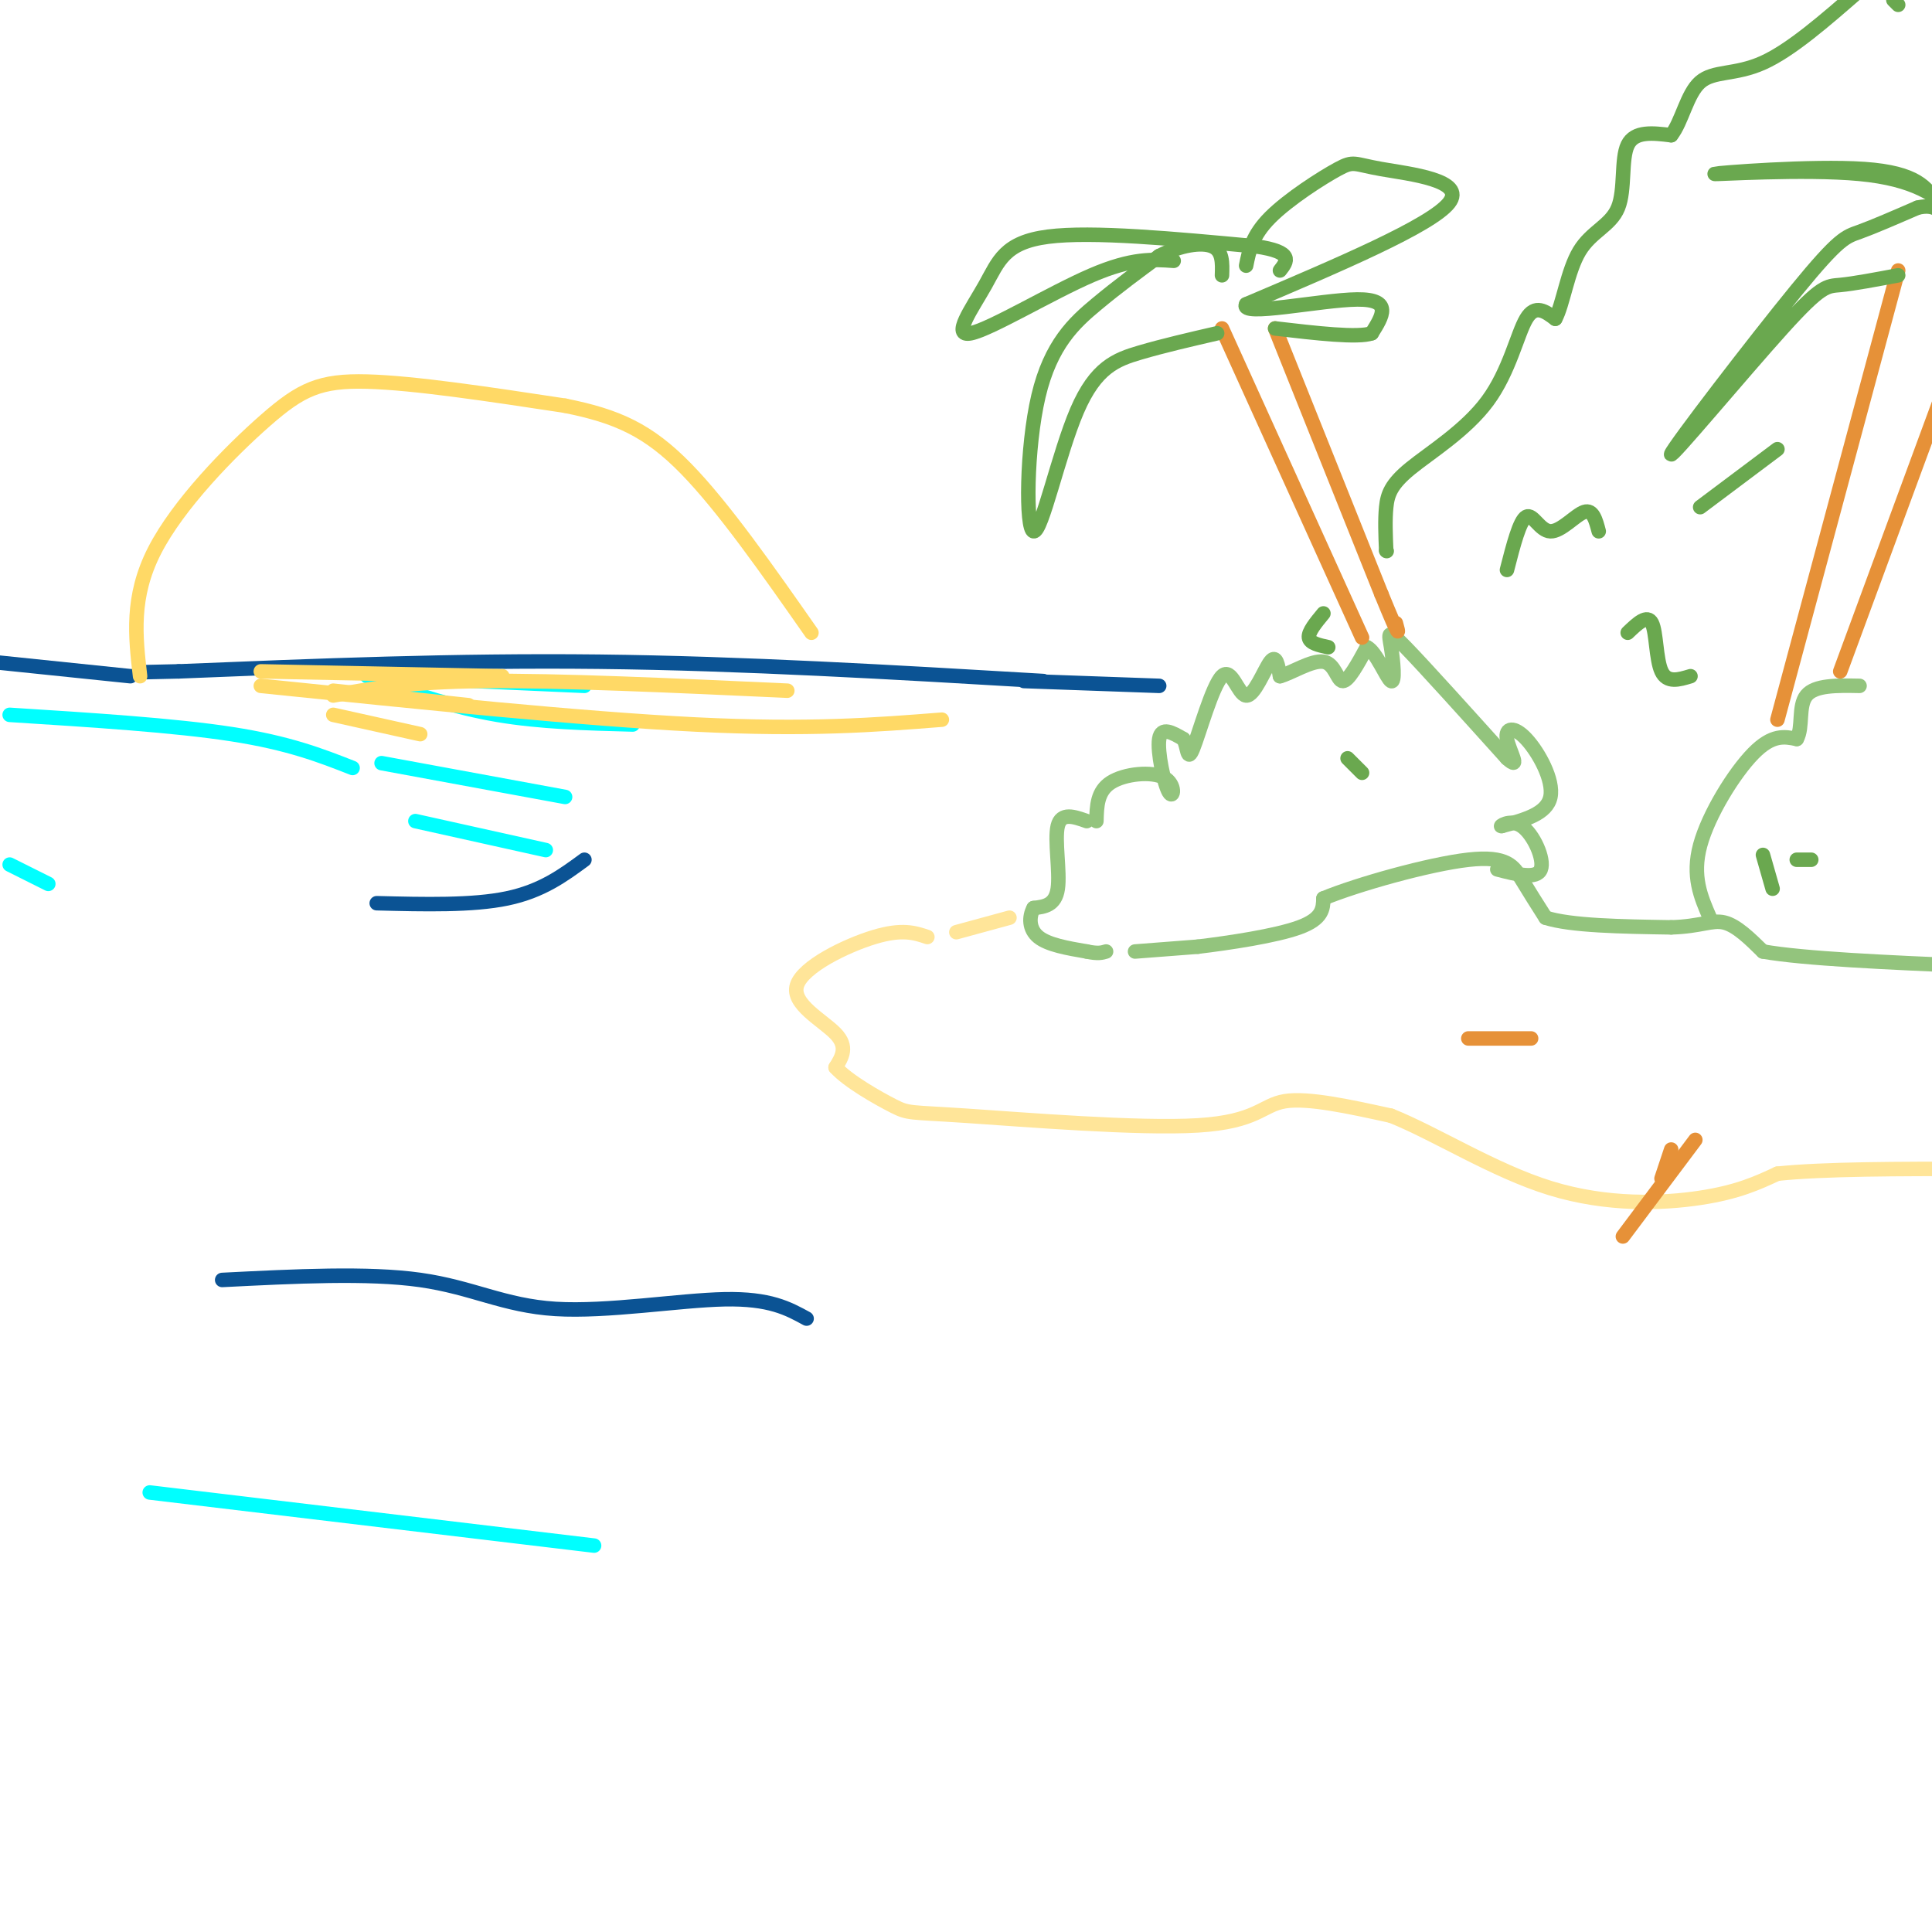 <svg viewBox='0 0 400 400' version='1.1' xmlns='http://www.w3.org/2000/svg' xmlns:xlink='http://www.w3.org/1999/xlink'><g fill='none' stroke='rgb(255,229,153)' stroke-width='3' stroke-linecap='round' stroke-linejoin='round'><path d='M192,194c-2.601,-0.875 -5.202,-1.750 -11,0c-5.798,1.750 -14.792,6.125 -16,10c-1.208,3.875 5.369,7.250 8,10c2.631,2.750 1.315,4.875 0,7'/><path d='M173,221c2.529,2.830 8.852,6.405 12,8c3.148,1.595 3.122,1.211 15,2c11.878,0.789 35.659,2.751 48,2c12.341,-0.751 13.240,-4.215 18,-5c4.760,-0.785 13.380,1.107 22,3'/><path d='M288,231c9.214,3.679 21.250,11.375 33,15c11.750,3.625 23.214,3.179 31,2c7.786,-1.179 11.893,-3.089 16,-5'/><path d='M368,243c9.500,-1.000 25.250,-1.000 41,-1'/><path d='M198,193c0.000,0.000 11.000,-3.000 11,-3'/></g>
<g fill='none' stroke='rgb(147,196,125)' stroke-width='3' stroke-linecap='round' stroke-linejoin='round'><path d='M225,170c-2.644,-0.933 -5.289,-1.867 -6,1c-0.711,2.867 0.511,9.533 0,13c-0.511,3.467 -2.756,3.733 -5,4'/><path d='M214,188c-1.000,1.822 -1.000,4.378 1,6c2.000,1.622 6.000,2.311 10,3'/><path d='M225,197c2.333,0.500 3.167,0.250 4,0'/><path d='M235,197c0.000,0.000 13.000,-1.000 13,-1'/><path d='M248,196c6.467,-0.778 16.133,-2.222 21,-4c4.867,-1.778 4.933,-3.889 5,-6'/><path d='M274,186c6.964,-2.881 21.875,-7.083 30,-8c8.125,-0.917 9.464,1.452 11,4c1.536,2.548 3.268,5.274 5,8'/><path d='M320,190c5.167,1.667 15.583,1.833 26,2'/><path d='M346,192c6.133,-0.178 8.467,-1.622 11,-1c2.533,0.622 5.267,3.311 8,6'/><path d='M365,197c8.500,1.500 25.750,2.250 43,3'/><path d='M227,170c0.077,-3.089 0.153,-6.179 3,-8c2.847,-1.821 8.464,-2.375 11,-1c2.536,1.375 1.990,4.678 1,3c-0.990,-1.678 -2.426,-8.337 -2,-11c0.426,-2.663 2.713,-1.332 5,0'/><path d='M245,153c0.924,1.461 0.734,5.112 2,2c1.266,-3.112 3.989,-12.989 6,-15c2.011,-2.011 3.311,3.843 5,4c1.689,0.157 3.768,-5.384 5,-7c1.232,-1.616 1.616,0.692 2,3'/><path d='M265,140c2.167,-0.536 6.583,-3.375 9,-3c2.417,0.375 2.833,3.964 4,4c1.167,0.036 3.083,-3.482 5,-7'/><path d='M283,134c1.887,0.853 4.104,6.486 5,7c0.896,0.514 0.472,-4.093 0,-7c-0.472,-2.907 -0.992,-4.116 3,0c3.992,4.116 12.496,13.558 21,23'/><path d='M312,157c3.118,2.825 0.413,-1.614 0,-4c-0.413,-2.386 1.466,-2.719 4,0c2.534,2.719 5.724,8.491 5,12c-0.724,3.509 -5.362,4.754 -10,6'/><path d='M311,171c-0.988,0.393 1.542,-1.625 4,0c2.458,1.625 4.845,6.893 4,9c-0.845,2.107 -4.923,1.054 -9,0'/><path d='M354,190c-1.867,-4.289 -3.733,-8.578 -2,-15c1.733,-6.422 7.067,-14.978 11,-19c3.933,-4.022 6.467,-3.511 9,-3'/><path d='M372,153c1.356,-2.378 0.244,-6.822 2,-9c1.756,-2.178 6.378,-2.089 11,-2'/></g>
<g fill='none' stroke='rgb(230,145,56)' stroke-width='3' stroke-linecap='round' stroke-linejoin='round'><path d='M253,68c0.000,0.000 29.000,64.000 29,64'/><path d='M264,68c0.000,0.000 22.000,55.000 22,55'/><path d='M286,123c4.167,10.167 3.583,8.083 3,6'/><path d='M368,149c0.000,0.000 25.000,-93.000 25,-93'/><path d='M381,139c0.000,0.000 21.000,-57.000 21,-57'/></g>
<g fill='none' stroke='rgb(106,168,79)' stroke-width='3' stroke-linecap='round' stroke-linejoin='round'><path d='M252,69c-5.551,1.281 -11.103,2.562 -16,4c-4.897,1.438 -9.141,3.032 -13,12c-3.859,8.968 -7.333,25.311 -9,25c-1.667,-0.311 -1.526,-17.276 1,-28c2.526,-10.724 7.436,-15.207 12,-19c4.564,-3.793 8.782,-6.897 13,-10'/><path d='M240,53c4.378,-2.267 8.822,-2.933 11,-2c2.178,0.933 2.089,3.467 2,6'/><path d='M243,54c-4.298,-0.311 -8.596,-0.622 -17,3c-8.404,3.622 -20.912,11.177 -25,12c-4.088,0.823 0.246,-5.086 3,-10c2.754,-4.914 3.930,-8.833 13,-10c9.070,-1.167 26.035,0.416 43,2'/><path d='M260,51c8.000,1.167 6.500,3.083 5,5'/><path d='M258,55c0.622,-3.116 1.244,-6.233 5,-10c3.756,-3.767 10.646,-8.185 14,-10c3.354,-1.815 3.172,-1.027 9,0c5.828,1.027 17.665,2.293 14,7c-3.665,4.707 -22.833,12.853 -42,21'/><path d='M258,63c-1.556,2.733 15.556,-0.933 23,-1c7.444,-0.067 5.222,3.467 3,7'/><path d='M284,69c-2.833,1.000 -11.417,0.000 -20,-1'/><path d='M393,57c-4.599,0.868 -9.198,1.735 -12,2c-2.802,0.265 -3.806,-0.073 -12,9c-8.194,9.073 -23.578,27.556 -23,26c0.578,-1.556 17.117,-23.150 26,-34c8.883,-10.850 10.109,-10.957 13,-12c2.891,-1.043 7.445,-3.021 12,-5'/><path d='M397,43c2.833,-0.667 3.917,0.167 5,1'/><path d='M401,42c-2.060,-3.119 -4.119,-6.238 -15,-7c-10.881,-0.762 -30.583,0.833 -31,1c-0.417,0.167 18.452,-1.095 30,0c11.548,1.095 15.774,4.548 20,8'/></g>
<g fill='none' stroke='rgb(11,83,148)' stroke-width='3' stroke-linecap='round' stroke-linejoin='round'><path d='M46,265c15.101,-0.762 30.202,-1.524 41,0c10.798,1.524 17.292,5.333 28,6c10.708,0.667 25.631,-1.810 35,-2c9.369,-0.190 13.185,1.905 17,4'/><path d='M78,187c9.917,0.250 19.833,0.500 27,-1c7.167,-1.500 11.583,-4.750 16,-8'/><path d='M216,141c-31.083,-1.833 -62.167,-3.667 -92,-4c-29.833,-0.333 -58.417,0.833 -87,2'/><path d='M37,139c-14.500,0.333 -7.250,0.167 0,0'/><path d='M212,141c0.000,0.000 28.000,1.000 28,1'/><path d='M27,140c0.000,0.000 -29.000,-3.000 -29,-3'/></g>
<g fill='none' stroke='rgb(106,168,79)' stroke-width='3' stroke-linecap='round' stroke-linejoin='round'><path d='M287,114c0.000,0.000 0.100,0.100 0.1,0.1'/><path d='M287,114c-0.136,-3.187 -0.271,-6.373 0,-9c0.271,-2.627 0.949,-4.694 5,-8c4.051,-3.306 11.475,-7.852 16,-14c4.525,-6.148 6.150,-13.900 8,-17c1.850,-3.100 3.925,-1.550 6,0'/><path d='M322,66c1.579,-2.826 2.526,-9.892 5,-14c2.474,-4.108 6.474,-5.260 8,-9c1.526,-3.740 0.579,-10.069 2,-13c1.421,-2.931 5.211,-2.466 9,-2'/><path d='M346,28c2.214,-2.738 3.250,-8.583 6,-11c2.750,-2.417 7.214,-1.405 13,-4c5.786,-2.595 12.893,-8.798 20,-15'/><path d='M392,0c0.000,0.000 1.000,1.000 1,1'/><path d='M274,127c-1.583,1.917 -3.167,3.833 -3,5c0.167,1.167 2.083,1.583 4,2'/><path d='M312,118c1.315,-5.131 2.631,-10.262 4,-11c1.369,-0.738 2.792,2.917 5,3c2.208,0.083 5.202,-3.405 7,-4c1.798,-0.595 2.399,1.702 3,4'/><path d='M337,131c2.022,-1.933 4.044,-3.867 5,-2c0.956,1.867 0.844,7.533 2,10c1.156,2.467 3.578,1.733 6,1'/><path d='M352,105c0.000,0.000 16.000,-12.000 16,-12'/><path d='M279,157c0.000,0.000 3.000,3.000 3,3'/><path d='M367,184c0.000,0.000 -2.000,-7.000 -2,-7'/><path d='M372,178c0.000,0.000 3.000,0.000 3,0'/></g>
<g fill='none' stroke='rgb(230,145,56)' stroke-width='3' stroke-linecap='round' stroke-linejoin='round'><path d='M317,215c0.000,0.000 -13.000,0.000 -13,0'/><path d='M336,256c0.000,0.000 15.000,-20.000 15,-20'/><path d='M344,244c0.000,0.000 2.000,-6.000 2,-6'/></g>
<g fill='none' stroke='rgb(0,255,255)' stroke-width='3' stroke-linecap='round' stroke-linejoin='round'><path d='M76,140c0.000,0.000 45.000,2.000 45,2'/><path d='M78,141c8.083,2.750 16.167,5.500 25,7c8.833,1.500 18.417,1.750 28,2'/><path d='M79,158c0.000,0.000 38.000,7.000 38,7'/><path d='M86,170c0.000,0.000 27.000,6.000 27,6'/><path d='M2,148c17.083,1.083 34.167,2.167 46,4c11.833,1.833 18.417,4.417 25,7'/><path d='M2,179c0.000,0.000 8.000,4.000 8,4'/><path d='M31,309c0.000,0.000 92.000,11.000 92,11'/></g>
<g fill='none' stroke='rgb(255,217,102)' stroke-width='3' stroke-linecap='round' stroke-linejoin='round'><path d='M54,139c0.000,0.000 50.000,1.000 50,1'/><path d='M69,143c0.000,0.000 28.000,3.000 28,3'/><path d='M69,148c0.000,0.000 18.000,4.000 18,4'/><path d='M29,140c-0.952,-8.202 -1.905,-16.405 3,-26c4.905,-9.595 15.667,-20.583 23,-27c7.333,-6.417 11.238,-8.262 21,-8c9.762,0.262 25.381,2.631 41,5'/><path d='M117,84c10.778,2.156 17.222,5.044 25,13c7.778,7.956 16.889,20.978 26,34'/><path d='M54,142c33.250,3.417 66.500,6.833 90,8c23.500,1.167 37.250,0.083 51,-1'/><path d='M69,144c7.667,-1.417 15.333,-2.833 31,-3c15.667,-0.167 39.333,0.917 63,2'/></g>
</svg>